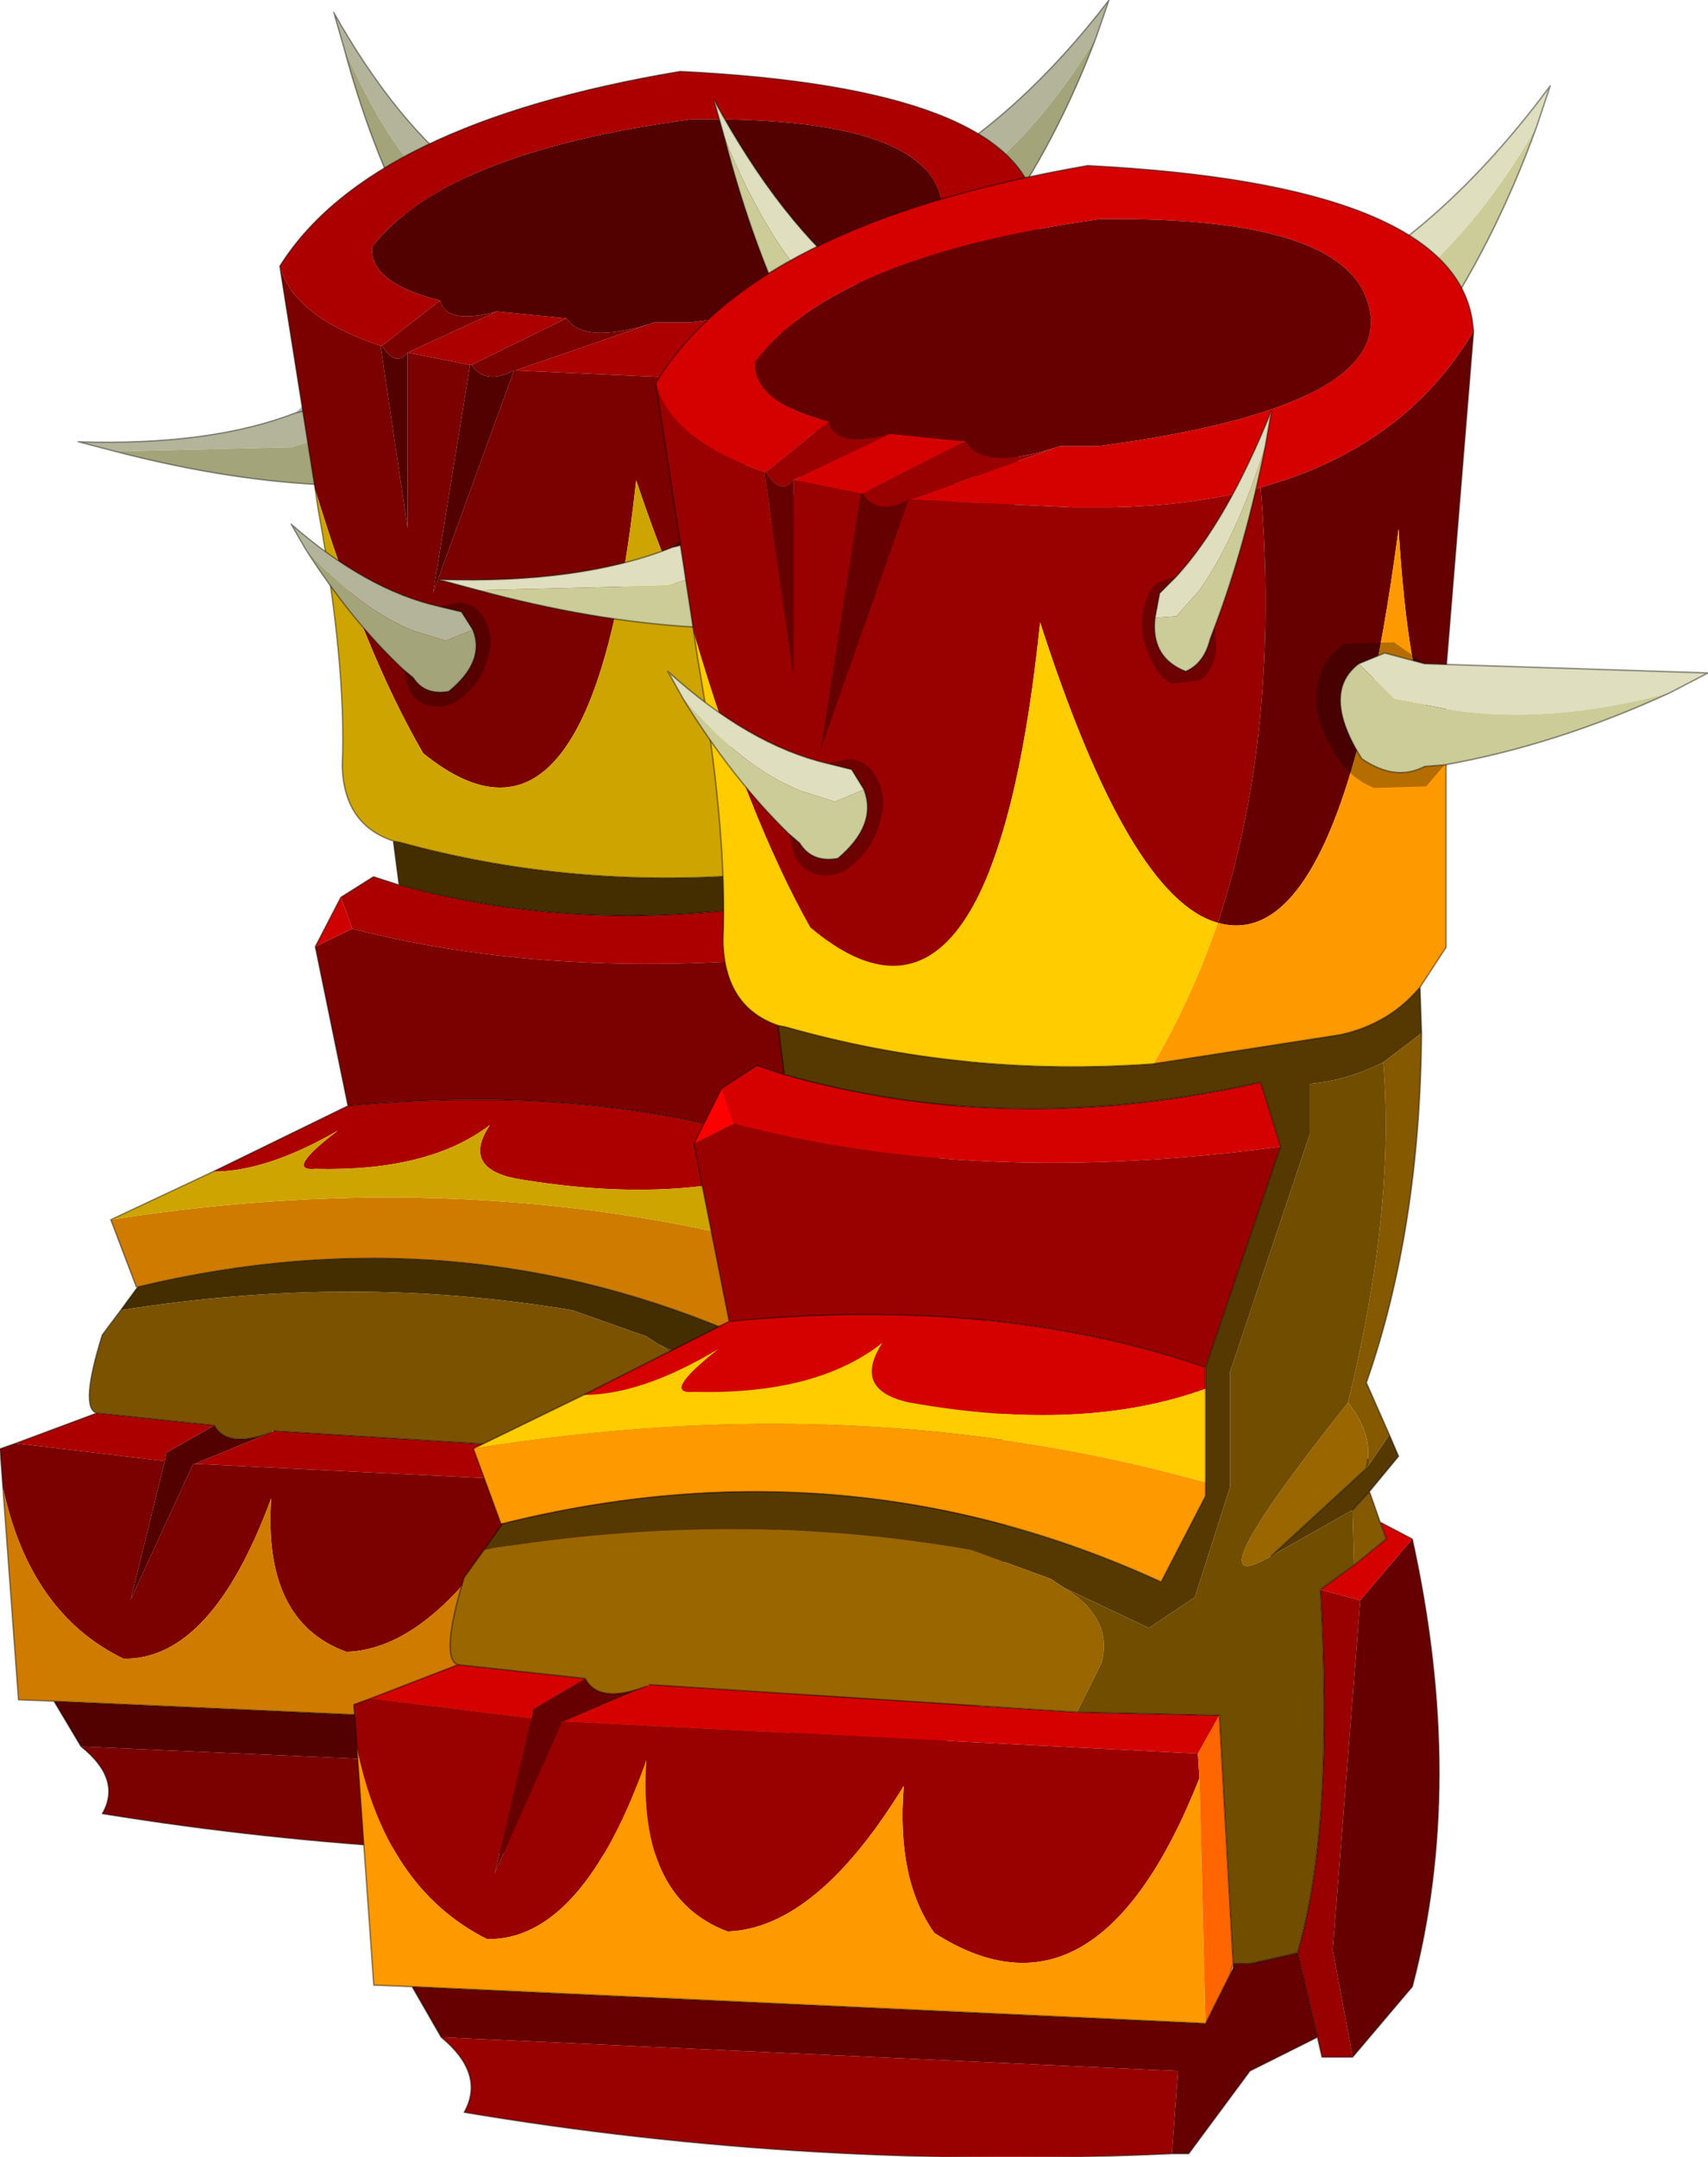<?xml version="1.0"?>
<svg xmlns="http://www.w3.org/2000/svg" xmlns:xlink="http://www.w3.org/1999/xlink" width="55.75px" height="70.35px"><g transform="matrix(1, 0, 0, 1, -247.1, -165.3)"><use xlink:href="#object-0" width="44.2" height="67.55" transform="matrix(0.927, 0, 0, 0.895, 247.1, 165.3)"/><use xlink:href="#object-2" width="44.2" height="67.55" transform="matrix(1, 0, 0, 1, 258.65, 168.1)"/></g><defs><g transform="matrix(1, 0, 0, 1, 22.1, 33.75)" id="object-0"><use xlink:href="#object-1" width="44.2" height="67.55" transform="matrix(1, 0, 0, 1, -22.1, -33.75)"/></g><g transform="matrix(1, 0, 0, 1, 22.1, 33.75)" id="object-1"><path fill-rule="evenodd" fill="#b4b49a" stroke="none" d="M16.5 -32.4Q14.45 -28.85 11.85 -26.9L10.3 -25.9L8.7 -25.85L9.05 -26.75L10.2 -27.4Q13.8 -29.5 16.95 -33.75L16.5 -32.4"/><path fill-rule="evenodd" fill="#a4a47b" stroke="none" d="M8.7 -25.85L10.3 -25.9L11.85 -26.9Q14.45 -28.85 16.5 -32.4Q15.1 -28.55 13 -25.5L12.6 -25Q12.25 -24.05 10.95 -23.75Q8.45 -24.3 8.7 -25.85"/><path fill-rule="evenodd" fill="#000000" fill-opacity="0.29" stroke="none" d="M10.2 -27.4L9.05 -26.75L8.7 -25.85Q8.45 -24.3 10.95 -23.75Q12.25 -24.05 12.6 -25L13 -25.5L13.05 -24.6Q12.8 -23.8 11.9 -23.4L9.95 -23.3Q8.85 -23.6 8.25 -24.4Q7.7 -25.15 7.9 -26Q8.1 -26.8 9 -27.2L10.2 -27.4"/><path fill="none" stroke="#000000" stroke-opacity="0.4" stroke-width="0.05" stroke-linecap="round" stroke-linejoin="round" d="M16.5 -32.4L16.95 -33.75Q13.8 -29.5 10.2 -27.4L9.05 -26.75L8.7 -25.85Q8.45 -24.3 10.95 -23.75Q12.25 -24.05 12.6 -25L13 -25.5Q15.1 -28.55 16.5 -32.4"/><path fill-rule="evenodd" fill="#000000" fill-opacity="0.29" stroke="none" d="M-7.55 -25.4L-7.6 -24.55Q-7.45 -23.8 -6.8 -23.4L-5.45 -23.3Q-4.65 -23.6 -4.25 -24.35Q-3.85 -25.1 -4 -25.9Q-4.15 -26.65 -4.8 -27.05L-5.6 -27.25L-4.8 -26.6L-4.55 -25.75Q-4.4 -24.25 -6.15 -23.75Q-7.05 -24 -7.3 -24.95L-7.55 -25.4"/><path fill-rule="evenodd" fill="#b4b49a" stroke="none" d="M-5.6 -27.25Q-8.15 -29.25 -10.35 -33.3L-10 -32.05Q-8.6 -28.6 -6.75 -26.75L-5.7 -25.8L-4.55 -25.75L-4.8 -26.6L-5.6 -27.25"/><path fill-rule="evenodd" fill="#a4a47b" stroke="none" d="M-10 -32.05Q-9.05 -28.35 -7.55 -25.4L-7.3 -24.95Q-7.05 -24 -6.15 -23.75Q-4.4 -24.25 -4.55 -25.75L-5.7 -25.8L-6.75 -26.75Q-8.6 -28.6 -10 -32.05"/><path fill="none" stroke="#000000" stroke-opacity="0.4" stroke-width="0.05" stroke-linecap="round" stroke-linejoin="round" d="M-5.6 -27.25Q-8.15 -29.25 -10.35 -33.3L-10 -32.05Q-9.05 -28.35 -7.55 -25.4L-7.3 -24.95Q-7.05 -24 -6.15 -23.75Q-4.4 -24.25 -4.55 -25.75L-4.8 -26.6L-5.6 -27.25"/><path fill-rule="evenodd" fill="#b4b49a" stroke="none" d="M-18.05 -17.3L-11.85 -17.45L-10.45 -17.9L-9.85 -18.85L-10.75 -19.1Q-11.2 -18.8 -11.7 -18.7Q-14.7 -17.5 -19.35 -17.65L-18.05 -17.3"/><path fill-rule="evenodd" fill="#a4a47b" stroke="none" d="M-9.85 -18.85L-10.45 -17.9L-11.85 -17.45L-18.05 -17.3Q-14.35 -16.3 -11.05 -16.1L-10.5 -16.1Q-9.6 -15.85 -8.9 -16.5Q-8.5 -18.25 -9.85 -18.85"/><path fill-rule="evenodd" fill="#000000" fill-opacity="0.29" stroke="none" d="M-11.7 -18.7Q-11.2 -18.8 -10.75 -19.1L-9.85 -18.85Q-8.5 -18.25 -8.9 -16.5Q-9.6 -15.85 -10.5 -16.1L-11.05 -16.1L-10.35 -15.6L-8.95 -15.7Q-8.3 -16.1 -8.2 -16.9Q-8.05 -17.65 -8.5 -18.4Q-8.95 -19.1 -9.7 -19.4L-11.1 -19.3L-11.7 -18.7"/><path fill="none" stroke="#000000" stroke-opacity="0.4" stroke-width="0.05" stroke-linecap="round" stroke-linejoin="round" d="M-18.05 -17.3L-19.35 -17.65Q-14.7 -17.5 -11.7 -18.7Q-11.2 -18.8 -10.75 -19.1L-9.85 -18.85Q-8.5 -18.25 -8.9 -16.5Q-9.6 -15.85 -10.5 -16.1L-11.05 -16.1Q-14.35 -16.3 -18.05 -17.3"/><path fill-rule="evenodd" fill="#ac0000" stroke="none" d="M-12.25 -24.05Q-9.1 -29.25 1.85 -31.15Q13.65 -30.55 14.4 -26.15L14.45 -25.75Q12.2 -21.95 7.5 -20.65Q5.3 -20.05 2.6 -20L1.35 -20L-3.95 -20.25L0.8 -21.95L0.95 -22L2.2 -22Q12 -23.3 11 -26.65Q10.2 -29.5 2.25 -29.4Q-6.4 -28.2 -9 -24.75Q-9.1 -23.45 -6.6 -22.8L-8.65 -21.15L-8.7 -21.15Q-11.75 -22.2 -12.25 -24.05M11.4 13.1L12.45 13.65L10.75 15.65L9.45 15.3L10.55 14.5L11.6 13.65L11.4 13.1M-21.55 18.85L-18.7 17.75L-14.55 18.2L-16.25 19.2L-16.3 19.5L-21.55 18.85M-14.6 8.95L-9.85 6.55Q-1.1 5.7 5.7 8.05L5.7 8.75Q1.7 10.2 -3.95 9.2Q-5.85 8.8 -4.85 7.25Q-7 8.95 -11 8.85Q-12.1 8.95 -10.2 7.45Q-12.7 8.95 -14.6 8.95M-10.1 -1.05L-8.95 -1.8L-8.05 -1.5Q-0.65 0.6 7.5 -1.25L8.15 0.85Q-1.75 2.2 -9.7 0.1L-10.1 -1.05M6.15 19.4L5.45 20.65L-15.25 19.6L-12.55 18.45L-12.45 18.4L1.5 19.3L6.15 19.4M-2.15 -22.15L-5.5 -20.45L-5.55 -20.45L-7.75 -20.9L-4.6 -22.4L-2.15 -22.15"/><path fill-rule="evenodd" fill="#7b0000" stroke="none" d="M-12.25 -24.05Q-11.75 -22.2 -8.7 -21.15L-8.65 -21.15L-6.6 -22.8Q-6.4 -21.9 -4.6 -22.4L-7.75 -20.9L-5.55 -20.45L-5.5 -20.45Q-5 -19.7 -4 -20.25L-6.85 -12.15L-5.55 -20.45L-5.5 -20.45L-2.15 -22.15Q-1.55 -21.2 0.8 -21.95L-3.95 -20.25L1.35 -20L2.6 -20Q5.3 -20.05 7.5 -20.65Q8.15 -12.65 6.1 -6.45Q3.2 -7.25 0.3 -16.25Q-1.25 -1.3 -7.2 -6.3Q-9.25 -9.95 -11 -15.9L-12.25 -24.05M10.5 30.55L9.5 30.55L9.35 29.9L8.7 27.15Q9.9 23.1 9.45 15.3L10.75 15.65L9.85 27.05L10.5 30.55M4.6 33.7Q-7.2 34.25 -18.5 32.35Q-17.8 31.1 -19.25 29.9L4.8 31L4.6 33.7M-22 20.45L-22.1 19.05L-21.55 18.85L-16.3 19.5L-17.5 24.55L-15.3 19.6L-15.25 19.6L5.45 20.65L5.5 21.45Q2.15 29.9 -3.15 26.5Q-4.4 24.75 -4.15 21.7Q-7 26.35 -9.9 26.45Q-12.85 25.35 -12.55 20.85Q-14.65 26.75 -17.75 26.7Q-21.05 25.05 -22 20.45M-9.85 6.55L-11 0.75L-9.7 0.1Q-1.75 2.2 8.15 0.85L5.7 8.05Q-1.1 5.7 -9.85 6.55M-8.65 -21.15L-8.7 -21.15L-7.75 -14.5L-7.75 -20.9Q-8.15 -20.35 -8.65 -21.15"/><path fill-rule="evenodd" fill="#520000" stroke="none" d="M-6.6 -22.8Q-9.1 -23.45 -9 -24.75Q-6.4 -28.2 2.25 -29.4Q10.2 -29.5 11 -26.65Q12 -23.3 2.2 -22L0.95 -22L0.8 -21.95Q-1.55 -21.2 -2.15 -22.15L-4.6 -22.4Q-6.4 -21.9 -6.6 -22.8M7.5 -20.65Q12.2 -21.95 14.45 -25.75L13.55 -14.7L13.55 -12.75Q12.4 -12.85 12 -19.3Q10.15 -5.3 6.1 -6.45Q8.15 -12.65 7.5 -20.65M12.45 13.65Q14.2 21.6 12.45 28.25L10.5 30.55L9.85 27.05L10.75 15.65L12.45 13.65M9.35 29.9L7.15 31L5.15 33.7L4.6 33.7L4.8 31L-19.25 29.9L-20.2 28.25L5.7 29.45L6.5 27.85L6.6 27.65L6.6 27.5L7.15 27.5L8.7 27.15L9.35 29.9M-12.55 18.45L-15.25 19.6L-15.3 19.6L-17.5 24.55L-16.3 19.5L-16.25 19.2L-14.55 18.2Q-14.1 19.05 -12.55 18.45M-5.5 -20.45Q-5 -19.7 -4 -20.25L-6.85 -12.15L-5.55 -20.45L-5.5 -20.45M-8.65 -21.15Q-8.15 -20.35 -7.75 -20.9L-7.75 -14.5L-8.7 -21.15L-8.65 -21.15"/><path fill-rule="evenodd" fill="#ce7b00" stroke="none" d="M13.55 -12.75L13.55 -5.65L12.7 -4.35Q11.7 -3.15 10.1 -2.8L4 -1.85Q5.25 -4 6.1 -6.45Q10.15 -5.3 12 -19.3Q12.4 -12.85 13.55 -12.75M-20.2 28.25L-21.45 28.2L-22 20.45Q-21.05 25.05 -17.75 26.7Q-14.65 26.75 -12.55 20.85Q-12.85 25.35 -9.9 26.45Q-7 26.35 -4.15 21.7Q-4.4 24.75 -3.15 26.5Q2.15 29.9 5.5 21.45L5.7 29.45L-20.2 28.25M-17.25 13.15L-17.3 13.15L-18.2 10.7Q-5.55 8.65 5.7 11.8L5.7 12.25L4.25 15.05Q-6 10.35 -17.25 13.15"/><path fill-rule="evenodd" fill="#442e00" stroke="none" d="M12.7 -4.35L12.75 -2.85L11.5 -1.9Q10.3 -1.3 9.1 -1.2L9.1 0.45L6.5 8.2L6.5 11.95L5.35 15.55L3.85 16.55L1.1 15.25L0.65 14.95L-1.95 14Q-9.7 12.65 -17.85 14L-17.25 13.15Q-6 10.35 4.25 15.05L5.7 12.25L5.7 11.8L5.7 8.75L5.7 8.05L8.15 0.85L7.5 -1.25Q-0.65 0.6 -8.05 -1.5L-8.25 -3.1L-8 -3.05Q-2.2 -1.4 4 -1.85L10.1 -2.8Q11.7 -3.15 12.7 -4.35M11.7 10.25L12 10.95L11.05 12.1L10.5 12.7L7.85 14.2L10.95 11.35L11.7 10.25"/><path fill-rule="evenodd" fill="#6a4700" stroke="none" d="M12.75 -2.85Q12.7 3.55 10.95 8.55L11.7 10.25L10.95 11.35L11 11.05Q11.1 10.15 10.35 9.2Q11.9 2.9 11.5 -1.9L12.75 -2.85M11.05 12.1L11.4 13.1L11.6 13.65L10.55 14.5L10.5 12.7L11.05 12.1"/><path fill-rule="evenodd" fill="#7b5200" stroke="none" d="M-18.7 17.75Q-19.3 17.55 -18.5 14.9L-17.85 14Q-9.7 12.65 -1.95 14L0.65 14.95L1.1 15.25Q2.7 16.25 2.3 17.7L1.5 19.3L-12.45 18.4L-12.55 18.45Q-14.1 19.05 -14.55 18.2L-18.7 17.75M10.35 9.2Q11.1 10.15 11 11.05L10.95 11.35L7.85 14.2Q5.05 15.85 10.35 9.2"/><path fill-rule="evenodd" fill="#cea400" stroke="none" d="M-18.2 10.7L-14.6 8.95Q-12.7 8.95 -10.2 7.45Q-12.1 8.95 -11 8.85Q-7 8.95 -4.85 7.25Q-5.85 8.8 -3.95 9.2Q1.7 10.2 5.7 8.75L5.7 11.8Q-5.55 8.65 -18.2 10.7M-8.25 -3.1Q-10 -3.7 -10.05 -5.85Q-9.9 -9.5 -10.9 -15.2L-11 -15.9Q-9.25 -9.95 -7.2 -6.3Q-1.25 -1.3 0.3 -16.25Q3.2 -7.25 6.1 -6.45Q5.25 -4 4 -1.85Q-2.2 -1.4 -8 -3.05L-8.25 -3.1"/><path fill-rule="evenodd" fill="#ce0000" stroke="none" d="M-11 0.75L-10.1 -1.05L-9.7 0.1L-11 0.75"/><path fill-rule="evenodd" fill="#5b3e00" stroke="none" d="M1.1 15.25L3.85 16.55L5.35 15.55L6.5 11.95L6.5 8.2L9.1 0.45L9.1 -1.2Q10.3 -1.3 11.5 -1.9Q11.9 2.9 10.35 9.2Q5.05 15.85 7.85 14.2L10.5 12.7L10.55 14.5L9.45 15.3Q9.9 23.1 8.7 27.15L7.15 27.5L6.6 27.5L6.15 19.4L1.5 19.3L2.3 17.7Q2.7 16.25 1.1 15.25"/><path fill-rule="evenodd" fill="#ce5200" stroke="none" d="M5.45 20.65L6.15 19.4L6.6 27.5L6.5 27.85L5.7 29.45L5.5 21.45L5.45 20.65"/><path fill="none" stroke="#000000" stroke-opacity="0.4" stroke-width="0.05" stroke-linecap="round" stroke-linejoin="round" d="M14.45 -25.75L14.4 -26.15Q13.65 -30.55 1.85 -31.15Q-9.1 -29.25 -12.25 -24.05L-11 -15.9L-10.9 -15.2Q-9.9 -9.5 -10.05 -5.85Q-10 -3.7 -8.25 -3.1L-8.05 -1.5L-8.95 -1.8L-10.1 -1.05L-11 0.75L-9.85 6.55L-14.6 8.95L-18.2 10.7L-17.3 13.15L-17.25 13.15L-17.85 14L-18.5 14.9Q-19.3 17.55 -18.7 17.75L-21.55 18.85L-22.1 19.05L-22 20.45L-21.45 28.2L-20.2 28.25L-19.25 29.9Q-17.8 31.1 -18.5 32.35Q-7.2 34.25 4.6 33.7L5.15 33.7L7.15 31L9.35 29.9L9.5 30.55L10.5 30.55L12.45 28.25Q14.2 21.6 12.45 13.65L11.4 13.1L11.05 12.1L12 10.95L11.7 10.25L10.95 8.55Q12.7 3.55 12.75 -2.85L12.7 -4.35L13.55 -5.65L13.55 -12.75L13.55 -14.7L14.45 -25.75M-8.05 -1.5Q-0.65 0.6 7.5 -1.25L8.15 0.85L5.7 8.05L5.7 8.75L5.7 11.8L5.7 12.25L4.25 15.05Q-6 10.35 -17.25 13.15M12.7 -4.35Q11.7 -3.15 10.1 -2.8L4 -1.85Q-2.2 -1.4 -8 -3.05L-8.25 -3.1M11 11.05L10.95 11.35L7.85 14.2M11.4 13.1L11.6 13.65L10.55 14.5L9.45 15.3Q9.9 23.1 8.7 27.15L7.15 27.5L6.6 27.5L6.5 27.85L5.7 29.45L-20.2 28.25M11.05 12.1L10.5 12.7M6.15 19.4L1.5 19.3L-12.45 18.4M6.6 27.5L6.15 19.4M-14.55 18.2L-18.7 17.75M-12.55 18.45Q-14.1 19.05 -14.55 18.2M8.7 27.15L9.35 29.9M6.5 27.85L6.6 27.65L6.6 27.5M-9.85 6.55Q-1.1 5.7 5.7 8.05"/><path fill-rule="evenodd" fill="#000000" fill-opacity="0.29" stroke="none" d="M13.5 -11.6L12.9 -10.9L11.2 -10.85Q10.3 -11.2 9.8 -12.2Q9.2 -13.2 9.35 -14.15Q9.5 -15.1 10.25 -15.55L11.85 -15.6L12.85 -14.9L11.55 -15.25L10.7 -14.9Q9.45 -13.95 10.8 -11.8Q11.9 -11.05 12.85 -11.55L13.5 -11.6"/><path fill-rule="evenodd" fill="#b4b49a" stroke="none" d="M12.85 -14.9L22.1 -14.6L20.85 -13.95Q16.9 -12.9 13.7 -13.4L11.85 -13.75L10.7 -14.9L11.55 -15.25L12.85 -14.9"/><path fill-rule="evenodd" fill="#a4a47b" stroke="none" d="M20.85 -13.95Q17.15 -12.25 13.5 -11.6L12.85 -11.55Q11.9 -11.05 10.8 -11.8Q9.45 -13.95 10.7 -14.9L11.85 -13.75L13.7 -13.4Q16.9 -12.9 20.85 -13.95"/><path fill="none" stroke="#000000" stroke-opacity="0.4" stroke-width="0.05" stroke-linecap="round" stroke-linejoin="round" d="M12.85 -14.9L22.1 -14.6L20.85 -13.95Q17.15 -12.25 13.5 -11.6L12.85 -11.55Q11.9 -11.05 10.8 -11.8Q9.45 -13.95 10.7 -14.9L11.55 -15.25L12.85 -14.9"/><path fill-rule="evenodd" fill="#b4b49a" stroke="none" d="M7.65 -22Q6.7 -19 5.5 -17.3L4.75 -16.45L4.05 -16.4L4.2 -17.2L4.75 -17.75Q6.4 -19.55 7.85 -23.15L7.65 -22"/><path fill-rule="evenodd" fill="#a4a47b" stroke="none" d="M4.05 -16.4L4.75 -16.45L5.5 -17.3Q6.7 -19 7.65 -22Q7 -18.75 6 -16.1L5.85 -15.7Q5.65 -14.9 5.05 -14.65Q3.9 -15.1 4.05 -16.4"/><path fill-rule="evenodd" fill="#000000" fill-opacity="0.29" stroke="none" d="M4.75 -17.75L4.2 -17.2L4.05 -16.4Q3.9 -15.1 5.05 -14.65Q5.65 -14.9 5.85 -15.7L6 -16.1L6.05 -15.35Q5.95 -14.65 5.5 -14.35L4.6 -14.25Q4.1 -14.5 3.85 -15.2Q3.55 -15.8 3.65 -16.55Q3.75 -17.25 4.15 -17.55L4.75 -17.75"/><path fill="none" stroke="#000000" stroke-opacity="0.4" stroke-width="0.05" stroke-linecap="round" stroke-linejoin="round" d="M7.65 -22L7.85 -23.15Q6.4 -19.55 4.75 -17.75L4.2 -17.2L4.05 -16.4Q3.9 -15.1 5.05 -14.65Q5.65 -14.9 5.85 -15.7L6 -16.1Q7 -18.75 7.65 -22"/><path fill-rule="evenodd" fill="#b4b49a" stroke="none" d="M-11.35 -13.75Q-9.4 -11.5 -7.5 -10.75L-6.4 -10.4L-5.45 -10.8L-5.85 -11.45L-6.65 -11.65Q-9.2 -12.25 -11.85 -14.65L-11.35 -13.75"/><path fill-rule="evenodd" fill="#a4a47b" stroke="none" d="M-5.45 -10.8L-6.4 -10.4L-7.5 -10.75Q-9.4 -11.5 -11.35 -13.75Q-9.75 -11.15 -7.9 -9.35L-7.55 -9.05Q-7.15 -8.4 -6.3 -8.55Q-5 -9.65 -5.45 -10.8"/><path fill-rule="evenodd" fill="#000000" fill-opacity="0.29" stroke="none" d="M-6.65 -11.65L-5.85 -11.45L-5.45 -10.8Q-5 -9.65 -6.3 -8.55Q-7.15 -8.4 -7.55 -9.05L-7.9 -9.35L-7.7 -8.6Q-7.4 -8.05 -6.8 -8Q-6.15 -7.95 -5.65 -8.5Q-5.1 -9 -4.9 -9.85Q-4.7 -10.6 -5.05 -11.2Q-5.3 -11.7 -5.9 -11.8L-6.65 -11.65"/><path fill="none" stroke="#000000" stroke-opacity="0.4" stroke-width="0.05" stroke-linecap="round" stroke-linejoin="round" d="M-11.35 -13.75L-11.85 -14.65Q-9.2 -12.25 -6.65 -11.65L-5.85 -11.45L-5.45 -10.8Q-5 -9.65 -6.3 -8.55Q-7.15 -8.4 -7.55 -9.05L-7.9 -9.35Q-9.75 -11.15 -11.35 -13.75"/></g><g transform="matrix(1, 0, 0, 1, 22.1, 33.75)" id="object-2"><use xlink:href="#object-3" width="44.2" height="67.55" transform="matrix(1, 0, 0, 1, -22.1, -33.75)"/></g><g transform="matrix(1, 0, 0, 1, 22.1, 33.75)" id="object-3"><path fill-rule="evenodd" fill="#dfdfbf" stroke="none" d="M16.5 -32.4Q14.45 -28.85 11.85 -26.9L10.3 -25.9L8.7 -25.85L9.05 -26.75L10.2 -27.4Q13.8 -29.5 16.95 -33.75L16.5 -32.4"/><path fill-rule="evenodd" fill="#cccc99" stroke="none" d="M8.7 -25.85L10.3 -25.9L11.85 -26.9Q14.45 -28.85 16.5 -32.4Q15.1 -28.55 13 -25.5L12.6 -25Q12.25 -24.05 10.95 -23.75Q8.45 -24.3 8.7 -25.85"/><path fill-rule="evenodd" fill="#000000" fill-opacity="0.29" stroke="none" d="M10.2 -27.4L9.05 -26.75L8.7 -25.85Q8.45 -24.3 10.95 -23.75Q12.25 -24.05 12.6 -25L13 -25.5L13.05 -24.6Q12.8 -23.8 11.9 -23.4L9.95 -23.3Q8.85 -23.6 8.25 -24.4Q7.7 -25.15 7.9 -26Q8.1 -26.8 9 -27.2L10.2 -27.4"/><path fill="none" stroke="#000000" stroke-opacity="0.4" stroke-width="0.05" stroke-linecap="round" stroke-linejoin="round" d="M16.5 -32.4L16.95 -33.75Q13.8 -29.5 10.2 -27.4L9.05 -26.75L8.7 -25.85Q8.45 -24.3 10.95 -23.75Q12.25 -24.05 12.6 -25L13 -25.5Q15.1 -28.55 16.5 -32.4"/><path fill-rule="evenodd" fill="#000000" fill-opacity="0.29" stroke="none" d="M-7.55 -25.4L-7.6 -24.55Q-7.45 -23.8 -6.8 -23.4L-5.45 -23.3Q-4.65 -23.6 -4.25 -24.35Q-3.85 -25.1 -4 -25.9Q-4.15 -26.65 -4.8 -27.05L-5.6 -27.25L-4.8 -26.6L-4.55 -25.75Q-4.4 -24.25 -6.15 -23.75Q-7.05 -24 -7.3 -24.95L-7.55 -25.4"/><path fill-rule="evenodd" fill="#dfdfbf" stroke="none" d="M-5.6 -27.25Q-8.15 -29.25 -10.35 -33.3L-10 -32.05Q-8.6 -28.6 -6.75 -26.75L-5.7 -25.8L-4.55 -25.75L-4.8 -26.6L-5.6 -27.25"/><path fill-rule="evenodd" fill="#cccc99" stroke="none" d="M-10 -32.05Q-9.05 -28.35 -7.55 -25.4L-7.3 -24.95Q-7.05 -24 -6.15 -23.75Q-4.4 -24.25 -4.55 -25.75L-5.7 -25.8L-6.75 -26.75Q-8.6 -28.6 -10 -32.05"/><path fill="none" stroke="#000000" stroke-opacity="0.4" stroke-width="0.05" stroke-linecap="round" stroke-linejoin="round" d="M-5.6 -27.25Q-8.15 -29.25 -10.35 -33.3L-10 -32.05Q-9.05 -28.35 -7.55 -25.4L-7.3 -24.95Q-7.05 -24 -6.15 -23.75Q-4.4 -24.25 -4.55 -25.75L-4.8 -26.6L-5.6 -27.25"/><path fill-rule="evenodd" fill="#dfdfbf" stroke="none" d="M-18.05 -17.3L-11.85 -17.45L-10.45 -17.9L-9.85 -18.85L-10.75 -19.1Q-11.2 -18.8 -11.7 -18.7Q-14.7 -17.5 -19.35 -17.65L-18.05 -17.3"/><path fill-rule="evenodd" fill="#cccc99" stroke="none" d="M-9.85 -18.85L-10.45 -17.9L-11.85 -17.45L-18.05 -17.3Q-14.35 -16.3 -11.05 -16.1L-10.5 -16.1Q-9.6 -15.85 -8.9 -16.5Q-8.5 -18.25 -9.85 -18.85"/><path fill-rule="evenodd" fill="#000000" fill-opacity="0.29" stroke="none" d="M-11.7 -18.7Q-11.2 -18.8 -10.75 -19.1L-9.85 -18.85Q-8.5 -18.25 -8.9 -16.5Q-9.6 -15.85 -10.5 -16.1L-11.05 -16.1L-10.35 -15.6L-8.95 -15.7Q-8.3 -16.1 -8.2 -16.9Q-8.05 -17.65 -8.5 -18.4Q-8.95 -19.1 -9.7 -19.4L-11.1 -19.3L-11.7 -18.7"/><path fill="none" stroke="#000000" stroke-opacity="0.4" stroke-width="0.05" stroke-linecap="round" stroke-linejoin="round" d="M-18.05 -17.3L-19.35 -17.65Q-14.7 -17.5 -11.7 -18.7Q-11.2 -18.8 -10.75 -19.1L-9.85 -18.85Q-8.5 -18.25 -8.9 -16.5Q-9.6 -15.85 -10.5 -16.1L-11.05 -16.1Q-14.35 -16.3 -18.05 -17.3"/><path fill-rule="evenodd" fill="#d50000" stroke="none" d="M-12.25 -24.05Q-9.1 -29.25 1.85 -31.15Q13.65 -30.55 14.4 -26.15L14.45 -25.75Q12.2 -21.95 7.5 -20.65Q5.3 -20.05 2.6 -20L1.35 -20L-3.95 -20.25L0.8 -21.95L0.95 -22L2.2 -22Q12 -23.3 11 -26.65Q10.2 -29.5 2.25 -29.4Q-6.4 -28.2 -9 -24.75Q-9.1 -23.45 -6.6 -22.8L-8.65 -21.15L-8.7 -21.15Q-11.75 -22.2 -12.25 -24.05M11.4 13.1L12.45 13.65L10.75 15.65L9.45 15.3L10.55 14.5L11.6 13.65L11.4 13.1M-21.55 18.85L-18.7 17.75L-14.55 18.2L-16.25 19.2L-16.3 19.5L-21.55 18.85M-14.6 8.95L-9.85 6.55Q-1.1 5.7 5.7 8.05L5.7 8.75Q1.7 10.2 -3.95 9.2Q-5.85 8.8 -4.85 7.25Q-7 8.95 -11 8.85Q-12.1 8.95 -10.2 7.45Q-12.7 8.95 -14.6 8.95M-10.1 -1.05L-8.95 -1.8L-8.05 -1.5Q-0.65 0.6 7.5 -1.25L8.15 0.85Q-1.75 2.2 -9.7 0.1L-10.1 -1.05M6.15 19.4L5.45 20.65L-15.25 19.6L-12.55 18.45L-12.45 18.4L1.5 19.3L6.15 19.4M-2.15 -22.15L-5.5 -20.45L-5.55 -20.45L-7.75 -20.9L-4.6 -22.4L-2.15 -22.15"/><path fill-rule="evenodd" fill="#990000" stroke="none" d="M-12.25 -24.05Q-11.75 -22.2 -8.7 -21.15L-8.65 -21.15L-6.6 -22.8Q-6.4 -21.9 -4.6 -22.4L-7.75 -20.9L-5.55 -20.45L-5.5 -20.45Q-5 -19.7 -4 -20.25L-6.85 -12.15L-5.55 -20.45L-5.5 -20.45L-2.15 -22.15Q-1.55 -21.2 0.8 -21.95L-3.95 -20.25L1.35 -20L2.6 -20Q5.3 -20.05 7.5 -20.65Q8.15 -12.65 6.1 -6.45Q3.2 -7.25 0.3 -16.25Q-1.25 -1.3 -7.2 -6.3Q-9.25 -9.95 -11 -15.9L-12.25 -24.05M10.5 30.55L9.5 30.55L9.35 29.9L8.7 27.15Q9.9 23.1 9.45 15.3L10.75 15.65L9.85 27.05L10.5 30.55M4.6 33.7Q-7.2 34.25 -18.5 32.35Q-17.8 31.1 -19.25 29.9L4.8 31L4.6 33.7M-22 20.45L-22.1 19.05L-21.55 18.85L-16.3 19.5L-17.5 24.55L-15.3 19.6L-15.25 19.6L5.45 20.65L5.5 21.45Q2.15 29.9 -3.15 26.5Q-4.4 24.75 -4.15 21.7Q-7 26.35 -9.9 26.45Q-12.85 25.35 -12.55 20.85Q-14.65 26.75 -17.75 26.7Q-21.05 25.05 -22 20.45M-9.85 6.55L-11 0.75L-9.7 0.1Q-1.75 2.2 8.15 0.85L5.7 8.05Q-1.1 5.7 -9.85 6.55M-8.65 -21.15L-8.7 -21.15L-7.75 -14.5L-7.75 -20.9Q-8.15 -20.35 -8.65 -21.15"/><path fill-rule="evenodd" fill="#660000" stroke="none" d="M-6.6 -22.8Q-9.1 -23.45 -9 -24.75Q-6.4 -28.2 2.25 -29.4Q10.2 -29.5 11 -26.65Q12 -23.3 2.2 -22L0.95 -22L0.8 -21.95Q-1.55 -21.2 -2.15 -22.15L-4.6 -22.4Q-6.4 -21.9 -6.6 -22.8M7.5 -20.65Q12.2 -21.95 14.45 -25.75L13.55 -14.7L13.55 -12.75Q12.4 -12.85 12 -19.3Q10.15 -5.3 6.1 -6.45Q8.15 -12.65 7.5 -20.65M12.45 13.65Q14.2 21.6 12.45 28.25L10.5 30.55L9.85 27.05L10.75 15.65L12.45 13.65M9.35 29.9L7.15 31L5.15 33.7L4.6 33.7L4.8 31L-19.25 29.9L-20.2 28.25L5.7 29.45L6.5 27.85L6.6 27.65L6.6 27.5L7.15 27.5L8.7 27.15L9.35 29.9M-12.55 18.45L-15.25 19.6L-15.3 19.6L-17.5 24.55L-16.3 19.5L-16.25 19.2L-14.55 18.2Q-14.1 19.05 -12.55 18.45M-5.5 -20.45Q-5 -19.7 -4 -20.25L-6.85 -12.15L-5.55 -20.45L-5.5 -20.45M-8.65 -21.15Q-8.15 -20.35 -7.75 -20.9L-7.75 -14.5L-8.7 -21.15L-8.65 -21.15"/><path fill-rule="evenodd" fill="#ff9900" stroke="none" d="M13.55 -12.75L13.55 -5.65L12.7 -4.35Q11.7 -3.15 10.1 -2.8L4 -1.85Q5.25 -4 6.1 -6.45Q10.15 -5.3 12 -19.3Q12.4 -12.85 13.55 -12.75M-20.2 28.25L-21.45 28.2L-22 20.45Q-21.05 25.05 -17.75 26.7Q-14.65 26.75 -12.55 20.85Q-12.85 25.35 -9.9 26.45Q-7 26.35 -4.15 21.7Q-4.4 24.75 -3.15 26.5Q2.15 29.9 5.5 21.45L5.7 29.45L-20.2 28.25M-17.25 13.15L-17.3 13.15L-18.2 10.7Q-5.55 8.65 5.7 11.8L5.7 12.25L4.25 15.05Q-6 10.35 -17.25 13.15"/><path fill-rule="evenodd" fill="#553900" stroke="none" d="M12.7 -4.35L12.75 -2.85L11.5 -1.9Q10.3 -1.3 9.1 -1.2L9.1 0.45L6.5 8.2L6.5 11.95L5.35 15.55L3.85 16.55L1.1 15.25L0.65 14.95L-1.95 14Q-9.7 12.65 -17.85 14L-17.25 13.15Q-6 10.35 4.25 15.05L5.7 12.25L5.7 11.8L5.7 8.75L5.7 8.05L8.15 0.85L7.5 -1.25Q-0.65 0.6 -8.05 -1.5L-8.25 -3.1L-8 -3.05Q-2.2 -1.4 4 -1.85L10.1 -2.8Q11.7 -3.15 12.7 -4.35M11.7 10.25L12 10.95L11.05 12.1L10.5 12.7L7.85 14.2L10.95 11.35L11.7 10.25"/><path fill-rule="evenodd" fill="#845900" stroke="none" d="M12.75 -2.85Q12.7 3.55 10.95 8.55L11.7 10.25L10.95 11.35L11 11.05Q11.1 10.15 10.35 9.2Q11.9 2.9 11.5 -1.9L12.75 -2.85M11.05 12.1L11.4 13.1L11.6 13.65L10.55 14.5L10.5 12.7L11.05 12.1"/><path fill-rule="evenodd" fill="#996600" stroke="none" d="M-18.7 17.75Q-19.3 17.55 -18.5 14.9L-17.85 14Q-9.7 12.65 -1.95 14L0.65 14.95L1.1 15.25Q2.7 16.25 2.3 17.7L1.5 19.3L-12.45 18.4L-12.55 18.45Q-14.1 19.05 -14.55 18.2L-18.7 17.75M10.35 9.2Q11.1 10.15 11 11.05L10.95 11.35L7.85 14.2Q5.05 15.85 10.35 9.2"/><path fill-rule="evenodd" fill="#ffcc00" stroke="none" d="M-18.2 10.7L-14.6 8.95Q-12.7 8.95 -10.2 7.45Q-12.1 8.95 -11 8.85Q-7 8.95 -4.85 7.25Q-5.85 8.8 -3.95 9.2Q1.7 10.2 5.7 8.75L5.7 11.8Q-5.55 8.65 -18.2 10.7M-8.25 -3.1Q-10 -3.7 -10.05 -5.85Q-9.9 -9.5 -10.9 -15.2L-11 -15.9Q-9.25 -9.95 -7.2 -6.3Q-1.25 -1.3 0.3 -16.25Q3.2 -7.25 6.1 -6.45Q5.25 -4 4 -1.85Q-2.2 -1.4 -8 -3.05L-8.25 -3.1"/><path fill-rule="evenodd" fill="#ff0000" stroke="none" d="M-11 0.75L-10.1 -1.05L-9.7 0.1L-11 0.75"/><path fill-rule="evenodd" fill="#714d00" stroke="none" d="M1.1 15.25L3.85 16.55L5.35 15.55L6.5 11.95L6.5 8.2L9.1 0.45L9.1 -1.2Q10.3 -1.3 11.5 -1.9Q11.9 2.9 10.35 9.2Q5.05 15.85 7.85 14.2L10.5 12.7L10.55 14.5L9.45 15.3Q9.9 23.1 8.7 27.15L7.15 27.5L6.6 27.5L6.15 19.4L1.5 19.3L2.3 17.7Q2.7 16.25 1.1 15.25"/><path fill-rule="evenodd" fill="#ff6600" stroke="none" d="M5.45 20.65L6.15 19.4L6.6 27.5L6.5 27.85L5.7 29.45L5.5 21.45L5.45 20.65"/><path fill="none" stroke="#000000" stroke-opacity="0.4" stroke-width="0.05" stroke-linecap="round" stroke-linejoin="round" d="M14.45 -25.75L14.4 -26.15Q13.65 -30.55 1.85 -31.15Q-9.1 -29.25 -12.25 -24.05L-11 -15.9L-10.9 -15.2Q-9.9 -9.5 -10.05 -5.85Q-10 -3.7 -8.25 -3.1L-8.05 -1.5L-8.95 -1.8L-10.1 -1.05L-11 0.75L-9.85 6.55L-14.6 8.95L-18.2 10.7L-17.3 13.15L-17.25 13.15L-17.85 14L-18.5 14.9Q-19.3 17.55 -18.7 17.75L-21.55 18.85L-22.1 19.05L-22 20.45L-21.45 28.2L-20.2 28.25L-19.25 29.9Q-17.8 31.1 -18.5 32.35Q-7.2 34.25 4.6 33.7L5.15 33.7L7.15 31L9.35 29.9L9.5 30.55L10.5 30.55L12.45 28.25Q14.2 21.6 12.45 13.65L11.4 13.1L11.05 12.1L12 10.95L11.7 10.25L10.95 8.55Q12.7 3.55 12.75 -2.85L12.7 -4.35L13.55 -5.65L13.55 -12.75L13.55 -14.7L14.45 -25.75M-8.05 -1.5Q-0.65 0.6 7.5 -1.25L8.15 0.85L5.7 8.05L5.7 8.75L5.7 11.8L5.7 12.25L4.25 15.05Q-6 10.35 -17.25 13.15M12.7 -4.35Q11.7 -3.15 10.1 -2.8L4 -1.85Q-2.2 -1.4 -8 -3.05L-8.25 -3.1M11 11.05L10.95 11.35L7.85 14.2M11.4 13.1L11.6 13.65L10.55 14.5L9.45 15.3Q9.9 23.1 8.7 27.15L7.15 27.5L6.6 27.5L6.5 27.85L5.7 29.45L-20.2 28.25M11.05 12.1L10.5 12.7M6.15 19.4L1.5 19.3L-12.45 18.4M6.6 27.5L6.15 19.4M-14.55 18.2L-18.7 17.75M-12.55 18.45Q-14.1 19.05 -14.55 18.2M8.7 27.15L9.35 29.9M6.5 27.85L6.6 27.65L6.6 27.5M-9.85 6.55Q-1.1 5.7 5.7 8.05"/><path fill-rule="evenodd" fill="#000000" fill-opacity="0.29" stroke="none" d="M13.5 -11.6L12.9 -10.9L11.2 -10.85Q10.3 -11.2 9.8 -12.2Q9.2 -13.2 9.35 -14.15Q9.5 -15.1 10.25 -15.55L11.85 -15.6L12.85 -14.9L11.55 -15.25L10.7 -14.9Q9.45 -13.95 10.8 -11.8Q11.9 -11.05 12.85 -11.55L13.5 -11.6"/><path fill-rule="evenodd" fill="#dfdfbf" stroke="none" d="M12.85 -14.9L22.1 -14.6L20.85 -13.95Q16.9 -12.9 13.7 -13.4L11.85 -13.75L10.7 -14.9L11.55 -15.25L12.85 -14.9"/><path fill-rule="evenodd" fill="#cccc99" stroke="none" d="M20.85 -13.95Q17.15 -12.25 13.5 -11.6L12.85 -11.55Q11.9 -11.05 10.8 -11.8Q9.45 -13.95 10.7 -14.9L11.85 -13.75L13.7 -13.4Q16.9 -12.9 20.85 -13.95"/><path fill="none" stroke="#000000" stroke-opacity="0.4" stroke-width="0.05" stroke-linecap="round" stroke-linejoin="round" d="M12.85 -14.9L22.1 -14.6L20.85 -13.95Q17.15 -12.25 13.5 -11.6L12.85 -11.55Q11.9 -11.05 10.8 -11.8Q9.45 -13.95 10.7 -14.9L11.55 -15.25L12.85 -14.9"/><path fill-rule="evenodd" fill="#dfdfbf" stroke="none" d="M7.65 -22Q6.7 -19 5.5 -17.3L4.75 -16.45L4.05 -16.4L4.2 -17.2L4.75 -17.75Q6.4 -19.55 7.85 -23.15L7.65 -22"/><path fill-rule="evenodd" fill="#cccc99" stroke="none" d="M4.05 -16.4L4.75 -16.45L5.5 -17.3Q6.7 -19 7.65 -22Q7 -18.75 6 -16.1L5.85 -15.7Q5.65 -14.9 5.05 -14.65Q3.9 -15.1 4.05 -16.4"/><path fill-rule="evenodd" fill="#000000" fill-opacity="0.29" stroke="none" d="M4.75 -17.75L4.2 -17.2L4.05 -16.4Q3.9 -15.1 5.05 -14.65Q5.65 -14.9 5.85 -15.7L6 -16.1L6.05 -15.35Q5.95 -14.65 5.5 -14.35L4.6 -14.25Q4.1 -14.5 3.85 -15.2Q3.55 -15.8 3.65 -16.55Q3.75 -17.25 4.15 -17.55L4.75 -17.75"/><path fill="none" stroke="#000000" stroke-opacity="0.4" stroke-width="0.05" stroke-linecap="round" stroke-linejoin="round" d="M7.65 -22L7.85 -23.15Q6.4 -19.55 4.75 -17.75L4.2 -17.2L4.05 -16.4Q3.9 -15.1 5.05 -14.65Q5.65 -14.9 5.85 -15.7L6 -16.1Q7 -18.75 7.65 -22"/><path fill-rule="evenodd" fill="#dfdfbf" stroke="none" d="M-11.35 -13.75Q-9.4 -11.5 -7.5 -10.75L-6.4 -10.4L-5.45 -10.8L-5.85 -11.45L-6.65 -11.65Q-9.2 -12.25 -11.85 -14.65L-11.35 -13.75"/><path fill-rule="evenodd" fill="#cccc99" stroke="none" d="M-5.45 -10.8L-6.4 -10.4L-7.5 -10.75Q-9.4 -11.5 -11.35 -13.75Q-9.75 -11.15 -7.9 -9.35L-7.55 -9.05Q-7.15 -8.4 -6.3 -8.55Q-5 -9.65 -5.45 -10.8"/><path fill-rule="evenodd" fill="#000000" fill-opacity="0.29" stroke="none" d="M-6.65 -11.65L-5.85 -11.45L-5.45 -10.8Q-5 -9.65 -6.3 -8.55Q-7.15 -8.4 -7.55 -9.05L-7.9 -9.35L-7.7 -8.6Q-7.4 -8.05 -6.8 -8Q-6.15 -7.95 -5.65 -8.5Q-5.1 -9 -4.9 -9.85Q-4.7 -10.6 -5.05 -11.2Q-5.3 -11.7 -5.9 -11.8L-6.65 -11.65"/><path fill="none" stroke="#000000" stroke-opacity="0.4" stroke-width="0.05" stroke-linecap="round" stroke-linejoin="round" d="M-11.35 -13.75L-11.85 -14.65Q-9.2 -12.25 -6.65 -11.65L-5.85 -11.45L-5.45 -10.8Q-5 -9.65 -6.3 -8.55Q-7.15 -8.4 -7.55 -9.05L-7.9 -9.35Q-9.75 -11.15 -11.35 -13.75"/></g></defs></svg>
